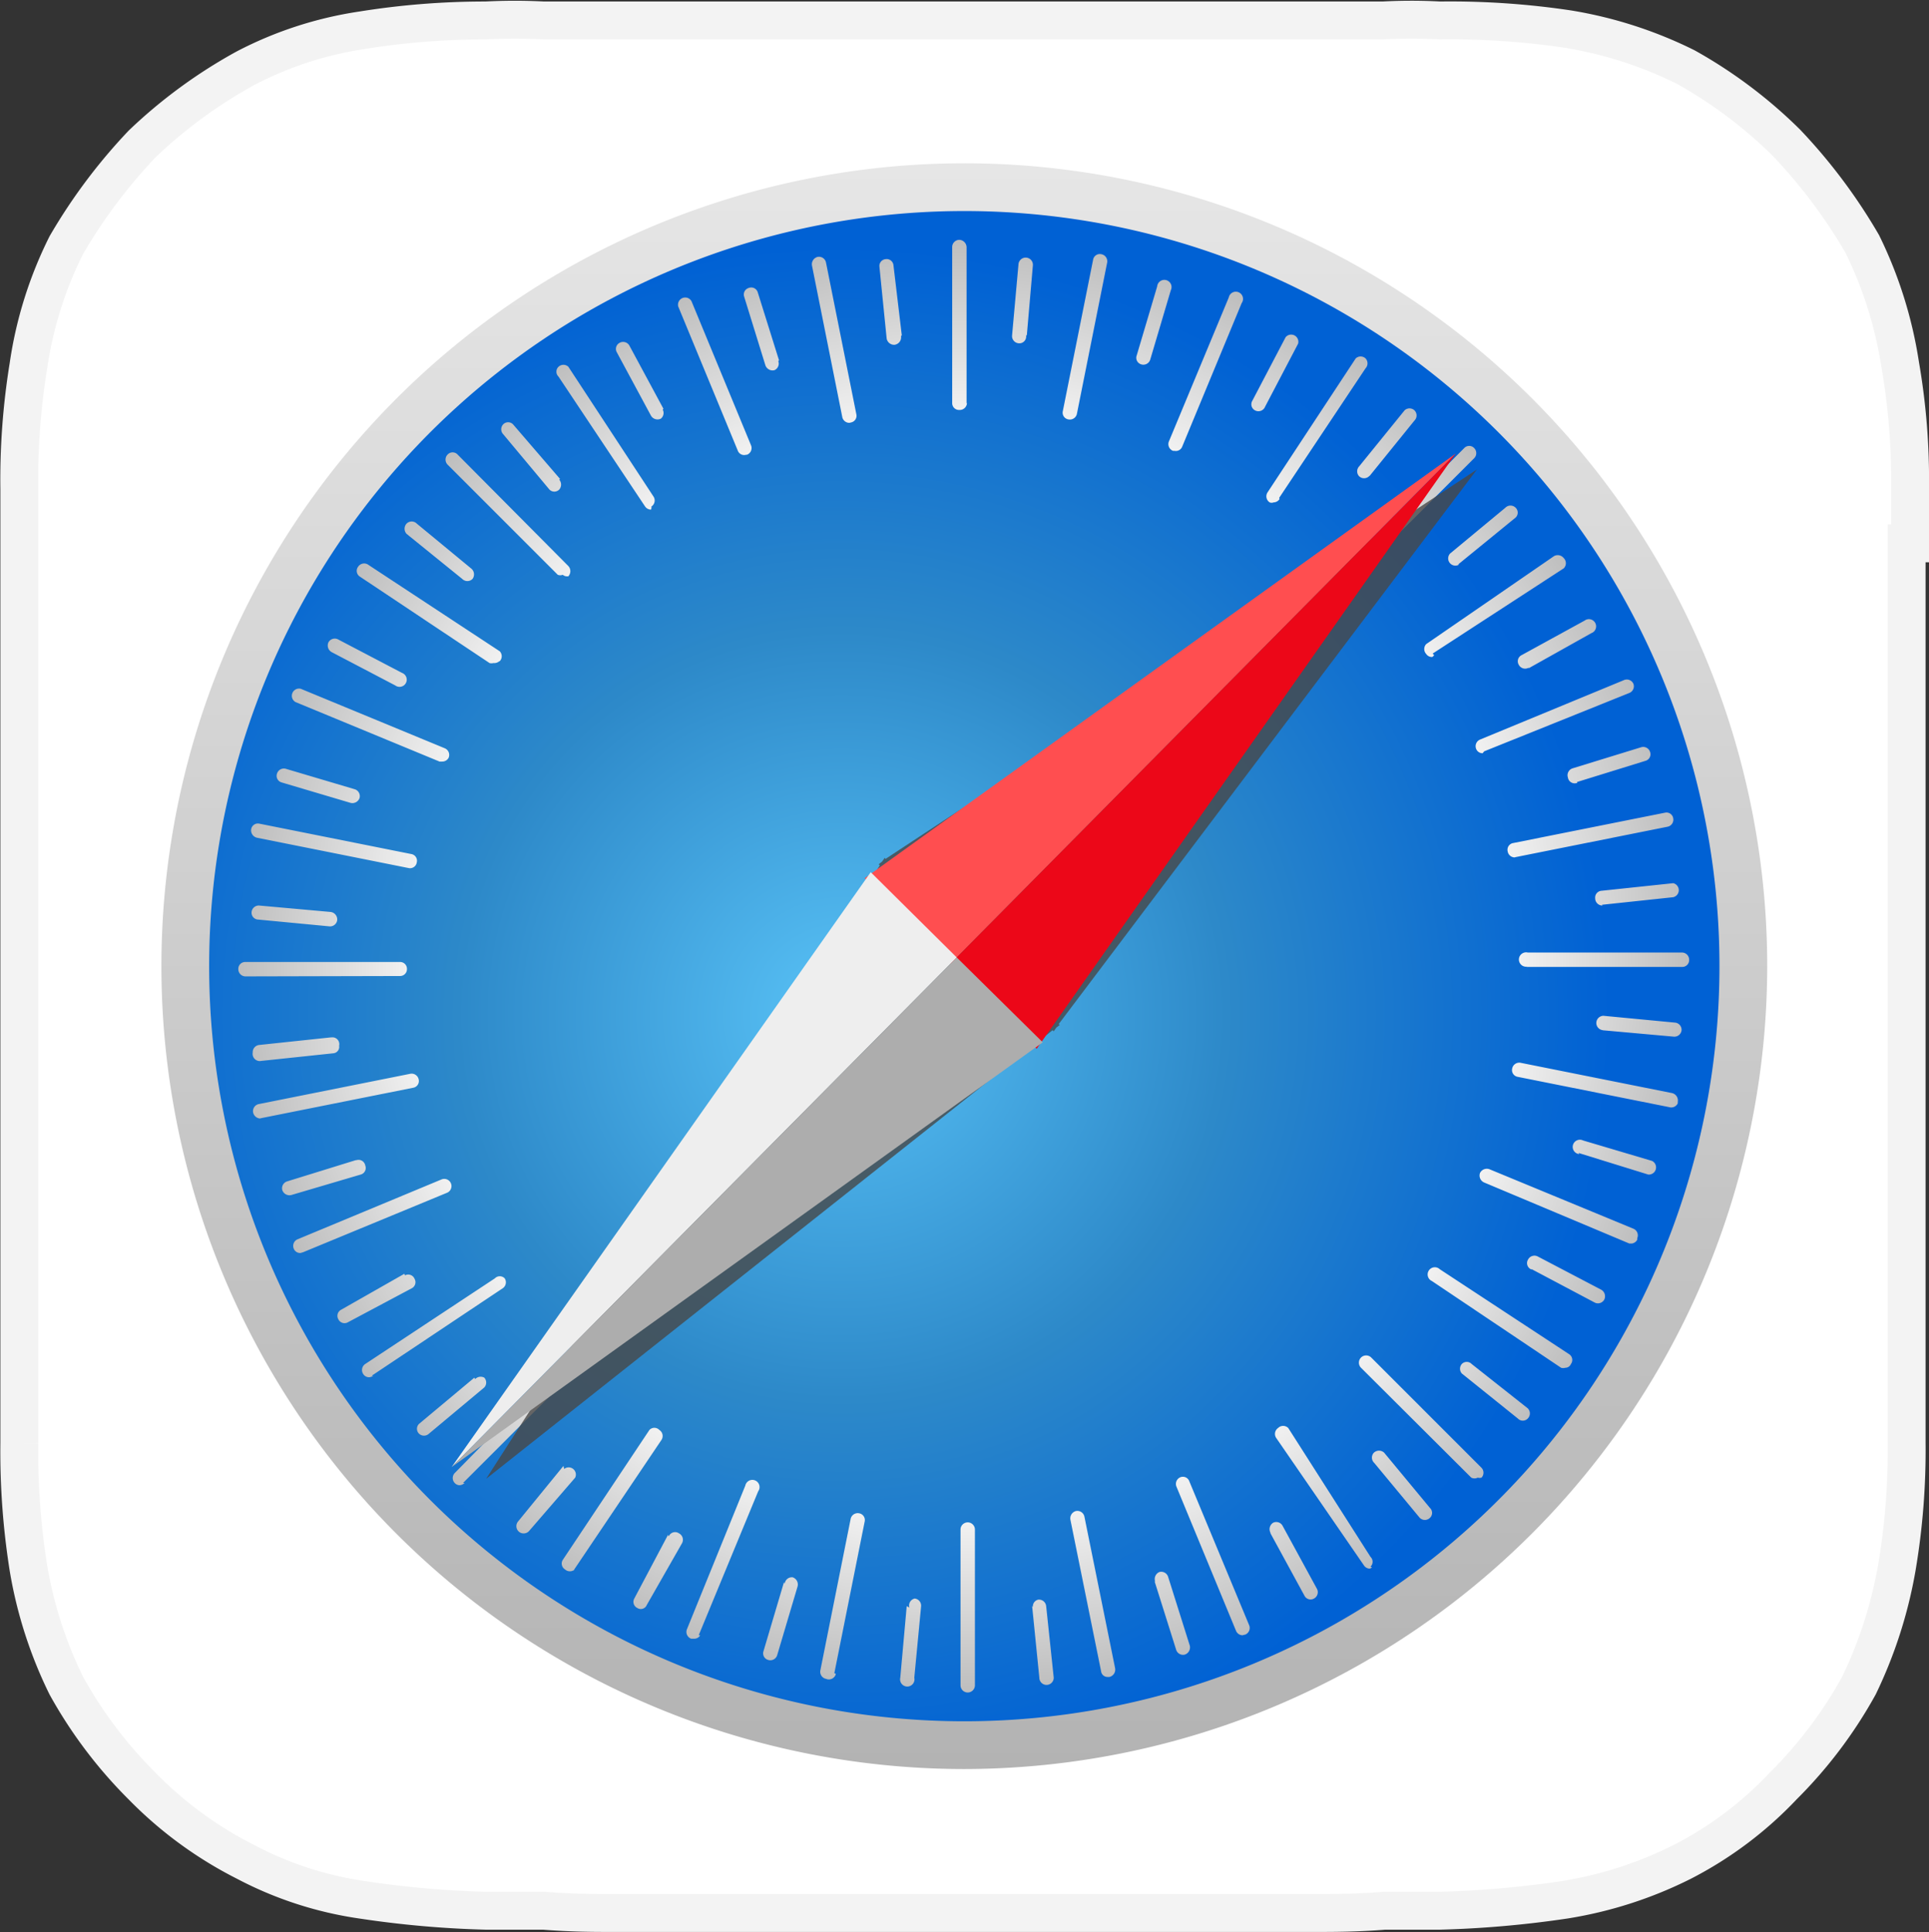 <svg xmlns="http://www.w3.org/2000/svg" xmlns:xlink="http://www.w3.org/1999/xlink" viewBox="0 0 50.91 51"><rect x="0" y="0" width="50.91" height="51" fill="#333333" stroke="none"/><defs><style>.cls-1{isolation:isolate;}.cls-2{fill:#fff;stroke:#f3f3f3;stroke-miterlimit:10;}.cls-3{fill:url(#linear-gradient);}.cls-4{fill:url(#radial-gradient);}.cls-5{fill:url(#radial-gradient-2);}.cls-6{fill:#474747;opacity:0.8;mix-blend-mode:multiply;}.cls-7{fill:#ff4e50;}.cls-8{fill:#ec0718;}.cls-9{fill:#eee;}.cls-10{fill:#adadad;}</style><linearGradient id="linear-gradient" x1="25.45" y1="4.31" x2="25.45" y2="46.69" gradientUnits="userSpaceOnUse"><stop offset="0" stop-color="#e6e6e6"/><stop offset="1" stop-color="#b3b3b3"/></linearGradient><radialGradient id="radial-gradient" cx="3533.4" cy="-1232.87" r="10.92" gradientTransform="translate(-6549.86 2319.95) scale(1.86)" gradientUnits="userSpaceOnUse"><stop offset="0" stop-color="#59c2f6"/><stop offset="0.5" stop-color="#2d89c9"/><stop offset="1" stop-color="#0061d4"/></radialGradient><radialGradient id="radial-gradient-2" cx="25.45" cy="25.5" r="19.92" gradientUnits="userSpaceOnUse"><stop offset="0.69" stop-color="#fcfcfc"/><stop offset="1" stop-color="#b5b5b5"/></radialGradient></defs><title>safari-history</title><g class="cls-1"><g id="图层_1" data-name="图层 1"><g id="_512_App_Icon_Clipping_Path" data-name="512 App Icon Clipping Path"><path class="cls-2" d="M50.41,14.34c0-.8,0-1.11,0-1.45a17.73,17.73,0,0,0-.26-3.26,11,11,0,0,0-1-3.19,14.27,14.27,0,0,0-2-2.67,12.29,12.29,0,0,0-2.66-2,10.93,10.93,0,0,0-3.1-1A21,21,0,0,0,38,.54a13.83,13.83,0,0,0-1.5,0H14.35a14.58,14.58,0,0,0-1.53,0A20.43,20.43,0,0,0,9.55.8a9.73,9.73,0,0,0-3.07,1,13,13,0,0,0-2.73,2,14.36,14.36,0,0,0-2,2.67,10.46,10.46,0,0,0-1,3.19,18.71,18.71,0,0,0-.24,3.26c0,.34,0,.65,0,1.45V36.58c0,.8,0,1.14,0,1.5a19.56,19.56,0,0,0,.24,3.3,11.23,11.23,0,0,0,1,3.11,11.79,11.79,0,0,0,2,2.65,10.33,10.33,0,0,0,2.73,2,9.48,9.48,0,0,0,3.07,1,26.33,26.33,0,0,0,3.27.29h1.53c.75.06,1.32.06,1.83.06H34.72c.46,0,1.09,0,1.82-.06H38a27.17,27.17,0,0,0,3.3-.29,10.63,10.63,0,0,0,3.1-1,9.84,9.84,0,0,0,2.66-2,11.73,11.73,0,0,0,2-2.65,11.8,11.8,0,0,0,1-3.11,18.55,18.55,0,0,0,.26-3.3c0-.36,0-.7,0-1.5V14.34Z"/></g><path class="cls-3" d="M25.45,46.69A21.19,21.19,0,1,1,46.64,25.5,21.21,21.21,0,0,1,25.45,46.69Z"/><path class="cls-4" d="M45.38,25.5A19.93,19.93,0,1,1,25.45,5.57,19.93,19.93,0,0,1,45.38,25.5Z"/><path class="cls-5" d="M30.1,9.61A.18.18,0,0,1,30,9.38l.54-1.82a.19.19,0,1,1,.36.1l-.54,1.82A.19.19,0,0,1,30.1,9.61Zm-3-.76L27.26,7a.19.19,0,0,0-.17-.2.19.19,0,0,0-.21.17l-.17,1.89a.19.19,0,0,0,.17.2A.18.18,0,0,0,27.08,8.85Zm-3.3,0L23.58,7a.18.18,0,0,0-.21-.16.18.18,0,0,0-.16.2l.19,1.89a.2.2,0,0,0,.21.17A.2.2,0,0,0,23.78,8.87Zm-3.24.66L20,7.72a.18.18,0,0,0-.24-.12.18.18,0,0,0-.12.23l.56,1.81a.2.2,0,0,0,.24.13A.19.19,0,0,0,20.54,9.53Zm-3.05,1.28-.9-1.67a.19.19,0,0,0-.26-.07.18.18,0,0,0-.07.25l.9,1.67a.2.2,0,0,0,.26.08A.19.19,0,0,0,17.49,10.81Zm-2.73,1.85L13.54,11.2a.18.18,0,0,0-.26,0,.19.19,0,0,0,0,.26l1.22,1.46a.18.18,0,0,0,.26,0A.2.2,0,0,0,14.76,12.66ZM12.43,15,11,13.82a.19.19,0,0,0-.27,0,.2.2,0,0,0,0,.27l1.47,1.19a.19.19,0,0,0,.27,0A.2.2,0,0,0,12.43,15Zm-1.82,2.76-1.68-.88a.19.19,0,0,0-.26.07.2.2,0,0,0,.08.26l1.68.88a.19.19,0,1,0,.18-.33ZM9.36,20.83l-1.82-.54a.19.19,0,0,0-.23.13.18.18,0,0,0,.12.23l1.82.54a.2.2,0,0,0,.24-.13A.19.19,0,0,0,9.36,20.83Zm-.63,3.24L6.84,23.9a.19.19,0,0,0-.2.17.18.18,0,0,0,.17.2l1.89.18a.19.19,0,0,0,.2-.17A.2.2,0,0,0,8.73,24.07Zm0,3.31-1.89.2a.19.19,0,0,0-.17.2A.19.19,0,0,0,6.9,28l1.89-.2a.17.17,0,0,0,.16-.2A.18.18,0,0,0,8.75,27.38Zm.66,3.24-1.81.56a.19.19,0,0,0-.13.23.2.2,0,0,0,.24.13L9.52,31a.18.18,0,0,0,.12-.24A.18.18,0,0,0,9.41,30.62Zm1.28,3L9,34.57a.18.18,0,0,0-.07.25.18.18,0,0,0,.25.08L10.87,34a.18.18,0,0,0,.07-.25A.18.18,0,0,0,10.69,33.66Zm1.85,2.74-1.46,1.22a.18.18,0,0,0,0,.26.19.19,0,0,0,.26,0l1.46-1.22a.19.19,0,0,0,0-.26A.2.2,0,0,0,12.54,36.4Zm2.35,2.33-1.2,1.47a.19.19,0,1,0,.3.24L15.18,39a.19.19,0,0,0-.29-.23Zm2.76,1.82-.89,1.68a.18.18,0,0,0,.08.25.17.17,0,0,0,.25-.08L18,40.73a.19.19,0,0,0-.08-.26A.18.18,0,0,0,17.65,40.55Zm3.06,1.25-.54,1.82a.18.18,0,0,0,.12.23.19.19,0,0,0,.24-.12l.54-1.82a.2.2,0,0,0-.13-.24A.19.19,0,0,0,20.71,41.8Zm3.24.63-.17,1.89a.19.19,0,1,0,.37,0l.18-1.89a.19.19,0,0,0-.17-.2A.19.19,0,0,0,24,42.43Zm3.31,0,.19,1.89a.19.19,0,0,0,.38,0l-.2-1.89a.19.19,0,0,0-.21-.17A.18.18,0,0,0,27.26,42.41Zm3.23-.66.57,1.81a.19.19,0,0,0,.23.13.2.2,0,0,0,.13-.24l-.57-1.81a.19.19,0,0,0-.23-.13A.2.2,0,0,0,30.49,41.75Zm3.05-1.28.91,1.67a.18.18,0,0,0,.25.07.19.19,0,0,0,.08-.25l-.91-1.67a.19.19,0,0,0-.25-.08A.2.2,0,0,0,33.54,40.47Zm2.74-1.85,1.21,1.46a.19.19,0,0,0,.27,0,.18.18,0,0,0,0-.26l-1.21-1.46a.2.2,0,0,0-.27,0A.19.19,0,0,0,36.28,38.62Zm2.32-2.35,1.48,1.19a.18.18,0,0,0,.26,0,.19.19,0,0,0,0-.27L38.84,36a.18.18,0,0,0-.26,0A.19.19,0,0,0,38.6,36.27Zm1.83-2.76,1.68.89a.19.19,0,0,0,.25-.08.2.2,0,0,0-.08-.26l-1.68-.88a.19.19,0,0,0-.25.08A.18.18,0,0,0,40.43,33.51Zm1.25-3.06L43.5,31a.19.19,0,0,0,.1-.36l-1.82-.54a.19.19,0,1,0-.1.36Zm.62-3.24,1.89.17a.19.19,0,0,0,.21-.17.19.19,0,0,0-.17-.2l-1.89-.18a.19.19,0,1,0,0,.38Zm0-3.31,1.88-.2a.19.19,0,0,0,0-.37l-1.89.2a.18.18,0,0,0-.17.2A.19.19,0,0,0,42.29,23.9Zm-.66-3.24,1.81-.56a.18.18,0,0,0,.12-.23.19.19,0,0,0-.23-.13l-1.82.56a.19.19,0,0,0-.12.24A.18.18,0,0,0,41.63,20.66Zm-1.28-3L42,16.71a.19.19,0,1,0-.18-.33l-1.66.91a.18.18,0,0,0-.08.25A.19.19,0,0,0,40.35,17.62Zm-1.86-2.74L40,13.66a.18.18,0,0,0,0-.26.19.19,0,0,0-.27,0l-1.46,1.21a.19.19,0,0,0,.24.29Zm-2.34-2.33,1.19-1.47a.19.19,0,0,0,0-.27.19.19,0,0,0-.26,0l-1.2,1.48a.19.19,0,0,0,0,.26A.19.19,0,0,0,36.15,12.55Zm-2.76-1.82.88-1.68a.19.19,0,0,0-.33-.17l-.88,1.68a.18.18,0,0,0,.07.25A.19.19,0,0,0,33.39,10.73Zm-7.87-.1V6.52a.2.2,0,0,0-.19-.19.19.19,0,0,0-.19.19v4.11a.18.18,0,0,0,.19.19A.19.19,0,0,0,25.52,10.63Zm-3.05.5a.18.18,0,0,0,.14-.22l-.8-4a.19.19,0,0,0-.22-.15.2.2,0,0,0-.15.23l.8,4a.19.19,0,0,0,.19.15ZM19.72,12a.19.19,0,0,0,.1-.25l-1.57-3.8a.19.19,0,0,0-.35.14l1.57,3.8a.18.18,0,0,0,.18.12Zm-2.53,1.37a.19.19,0,0,0,.06-.26L15,9.68a.19.19,0,0,0-.26,0,.18.18,0,0,0,0,.26l2.28,3.42a.19.19,0,0,0,.16.09A.13.13,0,0,0,17.19,13.36ZM15,15.21a.2.2,0,0,0,0-.27L12.08,12a.18.18,0,0,0-.27,0,.19.19,0,0,0,0,.26l2.91,2.91a.17.17,0,0,0,.13,0A.19.19,0,0,0,15,15.21Zm-1.81,2.24a.19.19,0,0,0,0-.26L9.71,14.9a.19.19,0,0,0-.26.06.18.18,0,0,0,.05.26l3.42,2.28a.19.19,0,0,0,.1,0A.21.21,0,0,0,13.18,17.45ZM11.84,20a.19.19,0,0,0-.1-.25l-3.8-1.57a.19.19,0,0,0-.14.35l3.8,1.57.07,0A.19.19,0,0,0,11.84,20ZM11,22.76a.18.18,0,0,0-.15-.22l-4-.8a.18.18,0,0,0-.22.14.2.2,0,0,0,.15.23l4,.8h0A.18.18,0,0,0,11,22.76Zm-.44,3a.18.18,0,0,0,.18-.18.18.18,0,0,0-.18-.19H6.47a.18.18,0,0,0-.18.19.19.19,0,0,0,.18.19ZM6.9,29.51l4-.8a.18.18,0,0,0,.15-.22.19.19,0,0,0-.22-.15l-4,.8a.19.19,0,0,0-.15.22.2.2,0,0,0,.18.16ZM8,33.05l3.8-1.57a.19.19,0,0,0-.15-.35l-3.8,1.58a.19.19,0,0,0-.1.24.18.18,0,0,0,.18.12Zm1.81,3.26L13.27,34a.19.19,0,0,0,.05-.26.18.18,0,0,0-.26,0L9.64,36a.19.19,0,0,0-.05.27.18.18,0,0,0,.15.08A.2.2,0,0,0,9.85,36.31Zm2.41,2.83,2.9-2.9a.18.18,0,0,0,0-.27.19.19,0,0,0-.26,0L12,38.88a.19.19,0,0,0,0,.26.18.18,0,0,0,.13.06A.2.2,0,0,0,12.26,39.14Zm2.91,2.32L17.46,38a.19.19,0,0,0-.06-.26.18.18,0,0,0-.26,0l-2.28,3.42a.18.18,0,0,0,.05.26.19.19,0,0,0,.26,0Zm3.31,1.7,1.57-3.8a.19.19,0,1,0-.34-.15L18.13,43a.19.19,0,0,0,.11.25h.07A.18.18,0,0,0,18.48,43.16Zm3.58,1,.8-4a.18.18,0,0,0-.15-.22.19.19,0,0,0-.22.15l-.8,4a.19.19,0,0,0,.15.22h0A.19.19,0,0,0,22.06,44.18Zm3.71.3V40.37a.19.19,0,0,0-.38,0v4.11a.19.19,0,1,0,.38,0Zm3.55-.2a.2.2,0,0,0,.15-.23l-.81-4a.19.19,0,0,0-.22-.15.2.2,0,0,0-.15.23l.81,4a.17.17,0,0,0,.18.15Zm3.59-1.12a.19.19,0,0,0,.1-.24l-1.58-3.8a.18.18,0,0,0-.24-.11.19.19,0,0,0-.1.25l1.57,3.8a.19.19,0,0,0,.17.12Zm3.3-1.79a.18.18,0,0,0,0-.26L34,37.69a.19.19,0,0,0-.27,0,.19.19,0,0,0-.05.26L36,41.32a.18.18,0,0,0,.15.08A.2.2,0,0,0,36.21,41.37ZM39.1,39a.19.19,0,0,0,0-.26l-2.91-2.91a.19.19,0,1,0-.27.27L38.83,39A.19.19,0,0,0,39,39,.2.2,0,0,0,39.1,39ZM41.46,36a.18.18,0,0,0-.05-.26L38,33.5a.19.19,0,1,0-.21.31L41.2,36.1a.2.2,0,0,0,.11,0A.16.16,0,0,0,41.46,36Zm1.75-3.32a.19.19,0,0,0-.1-.25l-3.8-1.57a.2.2,0,0,0-.25.1.2.2,0,0,0,.11.25L43,32.82l.07,0A.19.19,0,0,0,43.21,32.72Zm1.07-3.6a.2.2,0,0,0-.15-.23l-4-.8a.19.19,0,0,0-.22.15.18.18,0,0,0,.14.22l4,.8h0A.19.19,0,0,0,44.28,29.12Zm-4-3.56h4.11a.18.18,0,0,0,.19-.19.19.19,0,0,0-.19-.19H40.32a.19.19,0,1,0,0,.37Zm-.27-2.9,4-.8a.19.19,0,0,0,.15-.22.18.18,0,0,0-.22-.15l-4,.8a.18.18,0,0,0-.15.22.19.19,0,0,0,.18.16Zm-.84-2.79L43,18.29a.19.19,0,0,0,.11-.24.19.19,0,0,0-.25-.1l-3.8,1.57a.19.19,0,0,0-.1.25.18.18,0,0,0,.17.11Zm-1.36-2.58L41.27,15a.19.19,0,0,0,0-.27.2.2,0,0,0-.26-.05L37.64,17a.19.19,0,0,0,0,.26.18.18,0,0,0,.16.08A.19.19,0,0,0,37.85,17.29ZM36,15l2.91-2.91a.19.19,0,0,0,0-.26.18.18,0,0,0-.27,0l-2.9,2.9a.18.18,0,0,0,0,.27A.17.17,0,0,0,36,15Zm-2.24-1.86,2.28-3.42a.19.19,0,0,0,0-.26.19.19,0,0,0-.26,0L33.45,13a.19.19,0,0,0,.06.26.13.13,0,0,0,.1,0A.19.19,0,0,0,33.77,13.17ZM31.2,11.79,32.77,8a.19.19,0,1,0-.34-.15l-1.58,3.8a.19.19,0,0,0,.11.25H31A.18.18,0,0,0,31.2,11.79Zm-2.78-.86.8-4a.19.19,0,0,0-.15-.22.18.18,0,0,0-.22.14l-.8,4a.18.18,0,0,0,.15.22h0A.19.19,0,0,0,28.42,10.93Z"/><polygon class="cls-6" points="27.94 27.03 38.98 12.39 38.99 12.39 38.98 12.39 38.99 12.39 38.98 12.39 23.37 22.67 23.35 22.64 23.28 22.74 23.19 22.81 23.22 22.84 12.83 39.03 12.83 39.03 12.83 39.03 12.83 39.03 12.83 39.03 27.78 27.19 27.81 27.22 27.88 27.12 27.97 27.05 27.94 27.03"/><polygon class="cls-7" points="22.82 23.18 25.09 25.43 38.42 11.97 38.42 11.97 22.82 23.18"/><polygon class="cls-8" points="27.36 27.68 25.09 25.43 38.42 11.97 38.42 11.97 27.36 27.68"/><polygon class="cls-9" points="22.98 23.02 25.25 25.27 11.92 38.72 11.92 38.72 22.98 23.02"/><polygon class="cls-10" points="27.52 27.51 25.25 25.27 11.92 38.72 11.92 38.72 27.52 27.51"/></g></g></svg>